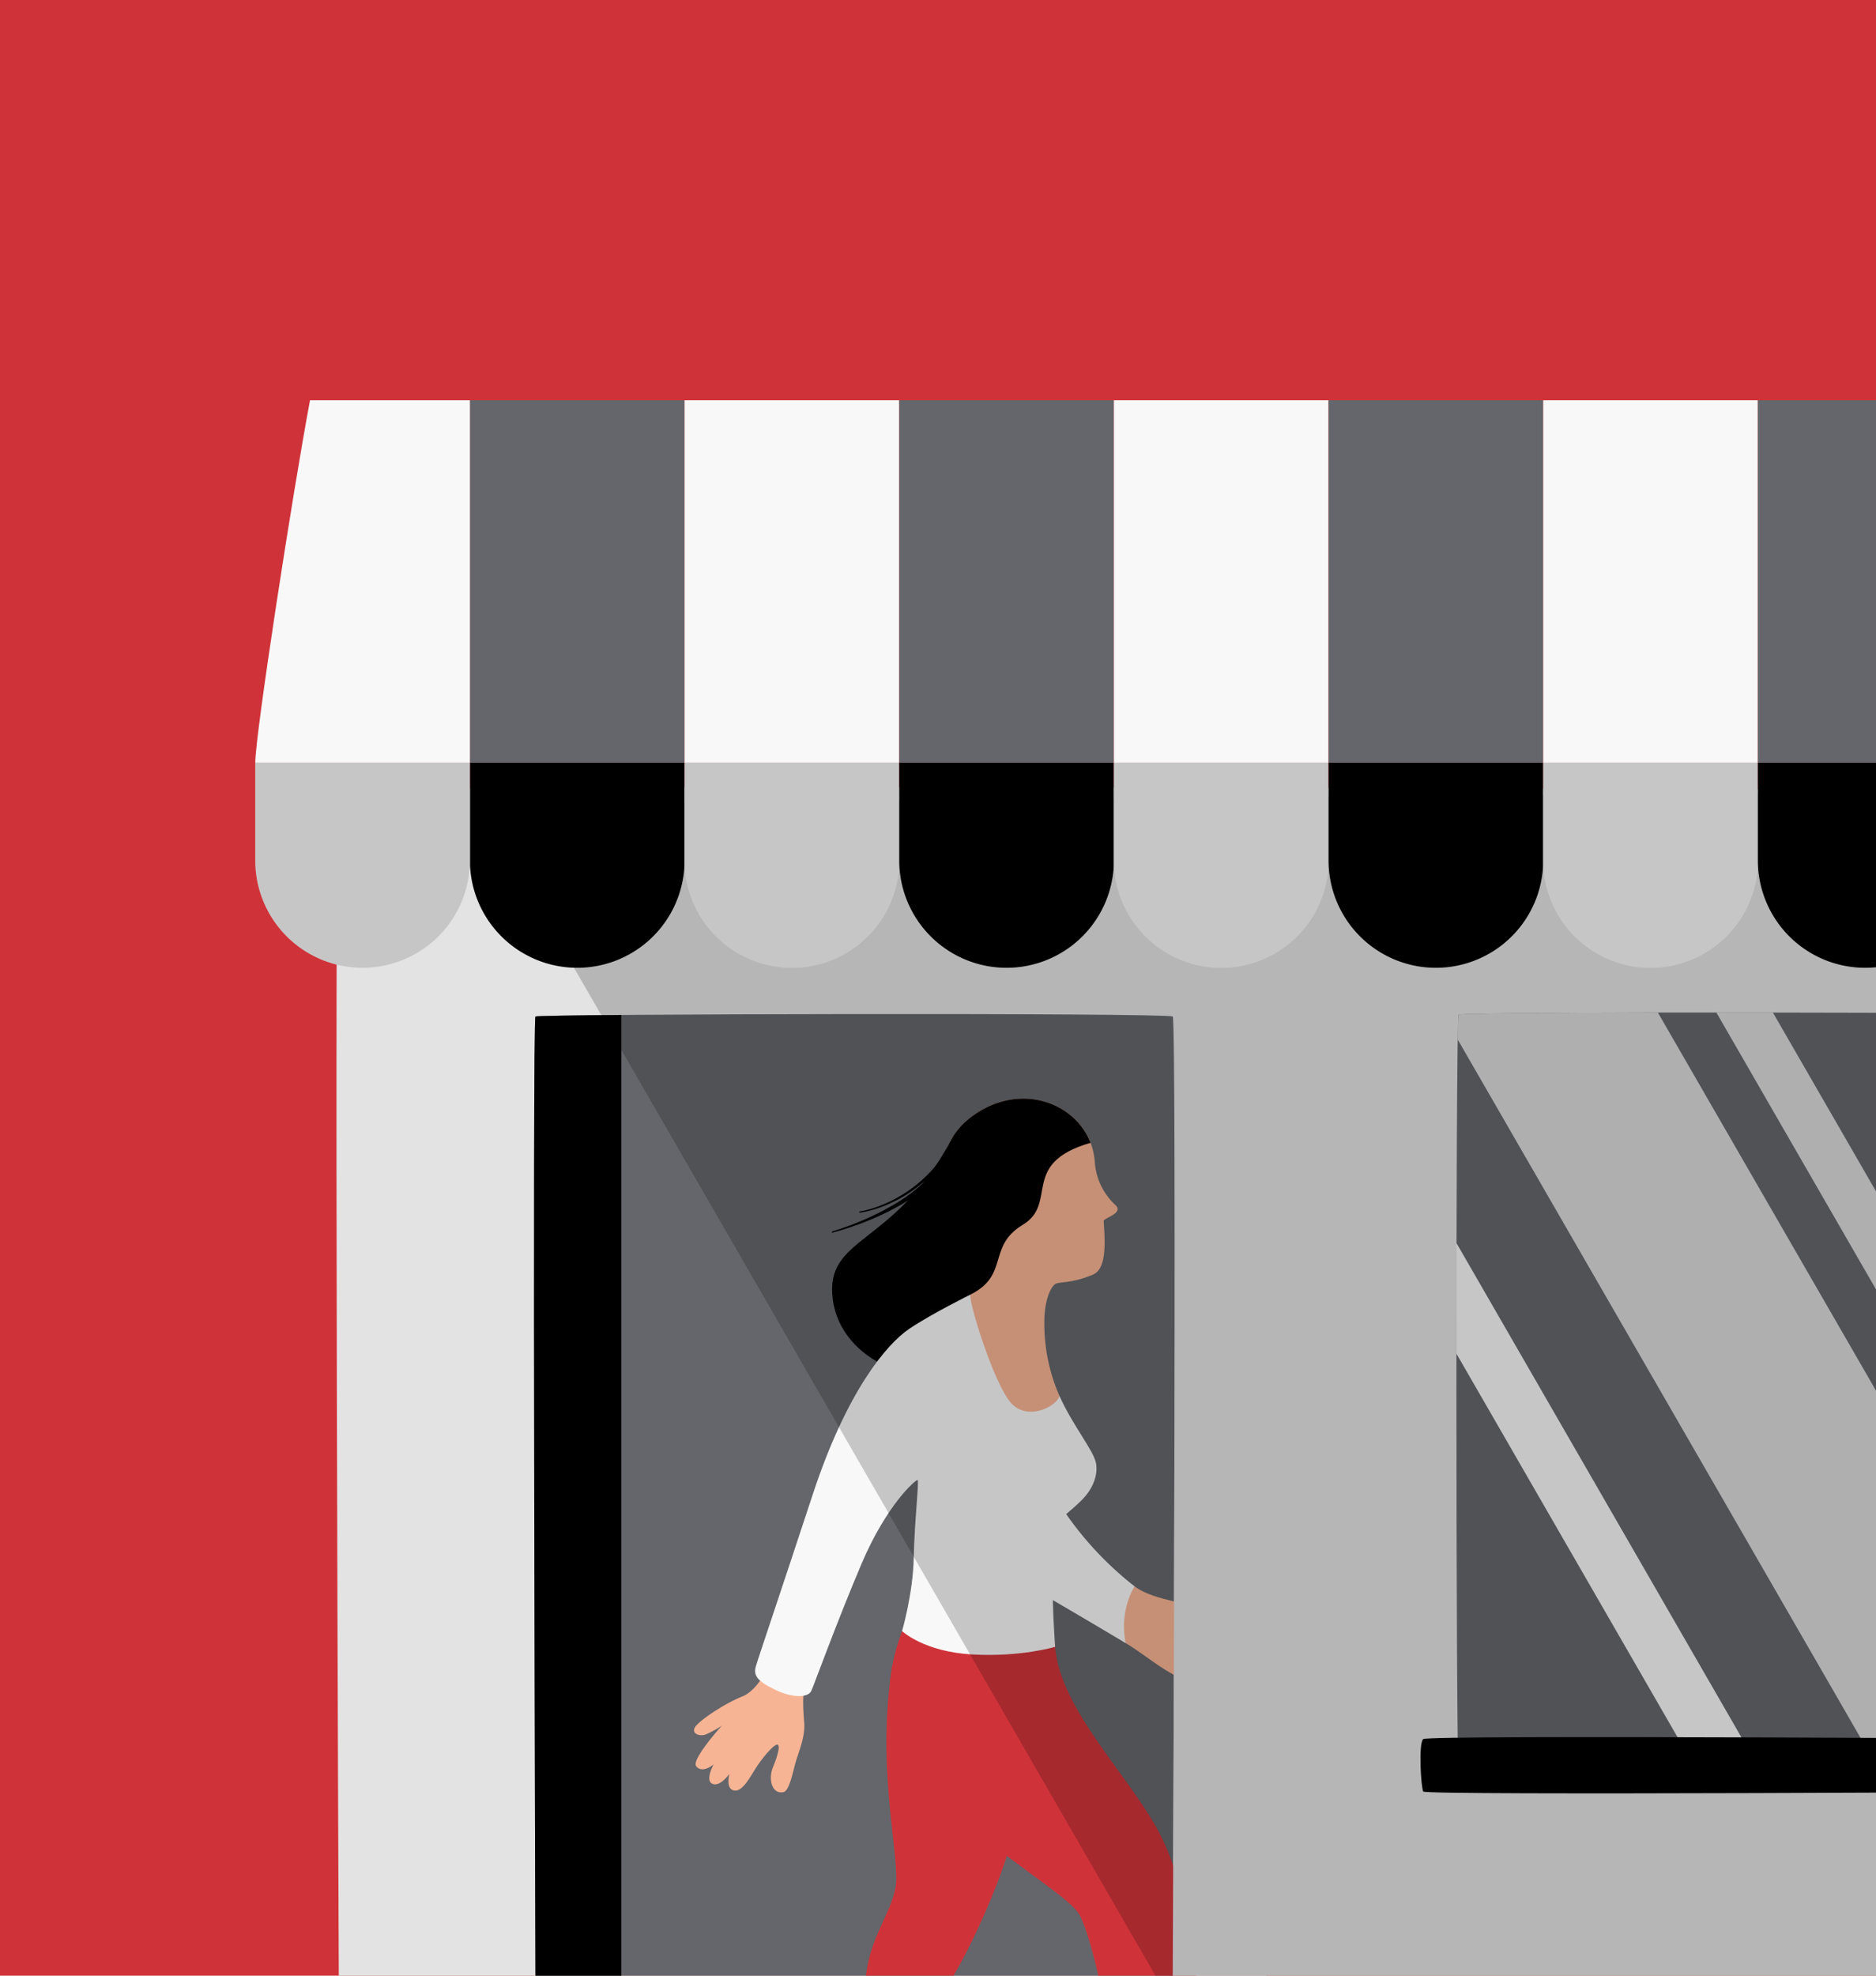 <svg xmlns="http://www.w3.org/2000/svg" xmlns:xlink="http://www.w3.org/1999/xlink" width="665" height="700" viewBox="0 0 665 700"><defs><style>.a{fill:#cf3339;}.b{clip-path:url(#a);}.c{fill:#e3e3e3;}.d{fill:#64666b;}.e,.f{fill:#f8f8f8;}.e{opacity:0.8;}.g{fill:#f7b494;}.h{opacity:0.2;mix-blend-mode:multiply;isolation:isolate;}</style><clipPath id="a"><rect class="a" width="665" height="700" transform="translate(720 145)"/></clipPath></defs><g transform="translate(-720 -145)"><rect class="a" width="665" height="700" transform="translate(720 145)"/><g class="b"><g transform="translate(-32.522 -31.546)"><path class="c" d="M1491.65,880.673H873.484s-1.844-417.738,0-420.021,618.165,0,618.165,0Z" transform="translate(-0.866 -4.126)"/><path class="d" d="M1503.59,809.59s-220.3,1.083-221.237,0-1.075-265.807,0-267.009,205.852-.8,221.237,0Z" transform="translate(-12.806 -6.526)"/><path class="e" d="M1506.362,766.911V732.182l-109.8-190.344c-6.712-.009-13.425-.014-20.043-.015Z" transform="translate(-15.578 -6.526)"/><path class="e" d="M1353.031,541.836c-38.962.053-70.245.278-70.664.746-.116.128-.217,3.286-.3,8.81l149.184,258.494c39.98-.135,72.357-.3,72.357-.3v-6.854Z" transform="translate(-12.82 -6.526)"/><path class="f" d="M1281.6,665.15l84.995,147.359c7.411-.011,14.988-.026,22.591-.044L1281.642,626.011C1281.616,638.51,1281.6,651.738,1281.6,665.15Z" transform="translate(-12.806 -8.984)"/><path d="M1503.207,825.548s-232.982,1.459-233.76,0-1.752-17.019,0-18.59,233.76,0,233.76,0Z" transform="translate(-12.423 -14.247)"/><path class="d" d="M1171.2,883.088H945.306s-1.149-338.862,0-339.825,224.4-1.4,225.895,0S1171.2,883.088,1171.2,883.088Z" transform="translate(-2.972 -6.542)"/><path d="M1095.491,589.006c-20.193,37.186-44.605,33.334-41.617,55.858s31.592,31.557,43.279,25.294,29.537-38.737,29.537-38.737Z" transform="translate(-6.15 -7.903)"/><path d="M1094.6,595.7a33.091,33.091,0,0,1-7.92,9.662,59.227,59.227,0,0,1-10.184,6.954,94.2,94.2,0,0,1-11.114,5.176,104.557,104.557,0,0,1-11.621,3.825.21.21,0,0,1-.114-.4l.007,0a104.245,104.245,0,0,0,11.4-4.207,93.25,93.25,0,0,0,10.8-5.5,57.743,57.743,0,0,0,9.677-7.123,31.189,31.189,0,0,0,7.133-9.331l.008-.016a1.081,1.081,0,0,1,1.948.936Z" transform="translate(-6.146 -8.053)"/><path d="M1093.589,595.8a53.052,53.052,0,0,1-6.079,6.605,49.1,49.1,0,0,1-15.118,9.462,39.757,39.757,0,0,1-8.614,2.418.21.21,0,0,1-.068-.414l.015,0a39.333,39.333,0,0,0,8.442-2.555,48.353,48.353,0,0,0,14.695-9.605,52.031,52.031,0,0,0,5.824-6.587l.017-.022a.564.564,0,0,1,.893.69Z" transform="translate(-6.439 -8.075)"/><path class="g" d="M1163.837,751.246c7.2,5.471,21.688,5.706,24.063,9.054s8.834,28.055-1.424,25.68-17.467-9.671-25.8-14.62-4.437-16.154-4.437-16.154Z" transform="translate(-9.12 -12.64)"/><path class="g" d="M1042.574,787.422c-.922,2.828-.734,7.559-.3,12.907s-2.32,11-3.366,15.182-2.209,8.986-3.939,9.381c-4.082.931-5.549-4.515-3.767-8.819s2.706-7.994,1.476-7.994-5.1,4.462-7.564,8.335-4.857,8.5-7.808,7.888-1.56-5.855-1.56-5.855-3.249,4.692-6,3.527.425-6.891.425-6.891-4.018,3.46-6.2.625c-1.779-2.317,9.091-14.331,9.091-14.331a35.571,35.571,0,0,1-5.779,3.136c-2.235.815-5.384-.48-3.478-2.939s10.405-8.114,16.553-10.564,10.535-13.057,10.657-13.549S1042.574,787.422,1042.574,787.422Z" transform="translate(-4.678 -13.405)"/><path class="f" d="M1135.75,720.41a118.146,118.146,0,0,0,27.13,29.936,26.627,26.627,0,0,0-3.391,9.589,28.993,28.993,0,0,0,.233,10.524s-25.492-15.2-34.73-20.347S1135.75,720.41,1135.75,720.41Z" transform="translate(-8.163 -11.74)"/><path class="a" d="M1079.048,767.375c-7.493,20.176-7.727,42.511,17.766,64.145s42.214,30.521,45.372,36.836,6.432,21.12,6.432,21.12h34.73s-2.222-28.37-12.279-48.952-36.01-44.758-37.767-67.576S1079.048,767.375,1079.048,767.375Z" transform="translate(-6.763 -12.929)"/><path class="a" d="M1097.03,890.035c5.613-9.309,27.246-51.407,24.556-77.951s-21.084-20.584-46.265-31.8c-6.008,37.354,3.189,68.776,1.127,78.7s-8.826,17.138-10.457,31.06Z" transform="translate(-6.511 -13.488)"/><path class="c" d="M1178.589,710.536c-.18,87.4-.578,177.462-.578,177.462h33.148V710.536Z" transform="translate(-9.782 -11.452)"/><path class="f" d="M1133.412,680.671c4.484,10.058,11.991,19.271,12.9,23.593s-1.023,9.44-5.232,13.535-8.3,7.052-8.645,7.734-1.137,14.331-1.364,22.179.8,21.838.8,21.838-11.716,3.64-29.118,2.73-25.136-8.3-25.136-8.3,3.887-13.378,4.128-25.9,1.957-27.331,1.377-27.612-10.957,8.685-19.86,29.628-16.653,42.447-17.8,45.026-6.775,2.618-12.982-.414-7.624-4.992-6.7-8.218,7.965-23.8,20.12-60.769,26.37-53.539,34.331-58.885,21.622-12.085,21.622-12.085l23.875,30.4Z" transform="translate(-5.329 -9.531)"/><g transform="translate(1071.808 565.797)"><path class="g" d="M1103.861,642.661a55.837,55.837,0,0,0,.7-6.626,19.408,19.408,0,0,0-1.575-8.238c-5.033-11.6-17.447-34.585,1.653-48.435s42.185-2.439,43.328,16.617a22.8,22.8,0,0,0,7.145,14.835c3.487,3.056-4.123,4.687-4.035,5.827.718,9.335.68,17.082-3.837,18.978-7.93,3.327-12.05,2.311-13.476,3.431s-3.541,5.187-3.7,12.6a63.6,63.6,0,0,0,5.362,26.93c-.976,3.688-11.212,9.034-17.126,2.551S1103.238,645.735,1103.861,642.661Z" transform="translate(-1079.147 -573.24)"/><path d="M1146.423,588.892a19.644,19.644,0,0,0-11.191,2.78c-9.152,5.87-4.307,11.888-10.42,18.034-5.766,5.8-10.229,3.321-12.919,11.711s-2.208,11.862-7.34,14.626a19.392,19.392,0,0,0-1.568-8.246c-5.033-11.6-17.447-34.585,1.653-48.435C1121.222,567.338,1140.8,574.36,1146.423,588.892Z" transform="translate(-1079.147 -573.24)"/><path d="M1103.4,642.982c13.935-6.939,5.813-17.021,18.556-24.723s-1.26-21.7,24.006-29.045l-18.544-4.982-31.2,4.635-17.533,42.276Z" transform="translate(-1078.69 -573.56)"/></g><path d="M975.759,542.71c-18.254.15-30.19.343-30.453.563-1.149.963,0,339.825,0,339.825h30.453Z" transform="translate(-2.972 -6.551)"/><path class="h" d="M924.907,465.587,1164.482,880.7h328.693V460.682Z" transform="translate(-2.391 -4.156)"/><g transform="translate(843.005 318.336)"><path d="M0,0H76.092a0,0,0,0,1,0,0V34.621A38.046,38.046,0,0,1,38.046,72.667h0A38.046,38.046,0,0,1,0,34.621V0A0,0,0,0,1,0,0Z" transform="translate(76.092 128.441)"/><rect class="d" width="76.092" height="128.441" transform="translate(76.092)"/><path class="f" d="M0,0H76.092a0,0,0,0,1,0,0V34.621A38.046,38.046,0,0,1,38.046,72.667h0A38.046,38.046,0,0,1,0,34.621V0A0,0,0,0,1,0,0Z" transform="translate(0 128.441)"/><path class="f" d="M919.1,318.336H862.421c-6.389,34.085-19.416,118.691-19.416,128.441H919.1Z" transform="translate(-843.005 -318.336)"/><path class="f" d="M0,0H76.092a0,0,0,0,1,0,0V34.621A38.046,38.046,0,0,1,38.046,72.667h0A38.046,38.046,0,0,1,0,34.621V0A0,0,0,0,1,0,0Z" transform="translate(152.183 128.441)"/><rect class="f" width="76.092" height="128.441" transform="translate(152.183)"/><path d="M0,0H76.092a0,0,0,0,1,0,0V34.621A38.046,38.046,0,0,1,38.046,72.667h0A38.046,38.046,0,0,1,0,34.621V0A0,0,0,0,1,0,0Z" transform="translate(228.275 128.441)"/><rect class="d" width="76.092" height="128.441" transform="translate(228.275)"/><path class="f" d="M0,0H76.092a0,0,0,0,1,0,0V34.621A38.046,38.046,0,0,1,38.046,72.667h0A38.046,38.046,0,0,1,0,34.621V0A0,0,0,0,1,0,0Z" transform="translate(304.367 128.441)"/><rect class="f" width="76.092" height="128.441" transform="translate(304.367)"/><path d="M0,0H76.092a0,0,0,0,1,0,0V34.621A38.046,38.046,0,0,1,38.046,72.667h0A38.046,38.046,0,0,1,0,34.621V0A0,0,0,0,1,0,0Z" transform="translate(380.458 128.441)"/><rect class="d" width="76.092" height="128.441" transform="translate(380.458)"/><path class="f" d="M0,0H76.092a0,0,0,0,1,0,0V34.621A38.046,38.046,0,0,1,38.046,72.667h0A38.046,38.046,0,0,1,0,34.621V0A0,0,0,0,1,0,0Z" transform="translate(456.55 128.441)"/><rect class="f" width="76.092" height="128.441" transform="translate(456.55)"/><path d="M0,0H76.092a0,0,0,0,1,0,0V34.621A38.046,38.046,0,0,1,38.046,72.667h0A38.046,38.046,0,0,1,0,34.621V0A0,0,0,0,1,0,0Z" transform="translate(532.642 128.441)"/><rect class="d" width="76.092" height="128.441" transform="translate(532.642)"/><rect class="f" width="39.045" height="128.441" transform="translate(608.733 0)"/><path class="f" d="M1509.093,450.64h-39.046v34.622a38.045,38.045,0,0,0,38.046,38.045h0c.336,0,.667-.017,1-.024Z" transform="translate(-861.314 -322.199)"/><path class="h" d="M0,0H76.092a0,0,0,0,1,0,0V34.621A38.046,38.046,0,0,1,38.046,72.667h0A38.046,38.046,0,0,1,0,34.621V0A0,0,0,0,1,0,0Z" transform="translate(0 128.441)"/><path class="h" d="M0,0H76.092a0,0,0,0,1,0,0V34.621A38.046,38.046,0,0,1,38.046,72.667h0A38.046,38.046,0,0,1,0,34.621V0A0,0,0,0,1,0,0Z" transform="translate(152.183 128.441)"/><path class="h" d="M0,0H76.092a0,0,0,0,1,0,0V34.621A38.046,38.046,0,0,1,38.046,72.667h0A38.046,38.046,0,0,1,0,34.621V0A0,0,0,0,1,0,0Z" transform="translate(304.367 128.441)"/><path class="h" d="M0,0H76.092a0,0,0,0,1,0,0V34.621A38.046,38.046,0,0,1,38.046,72.667h0A38.046,38.046,0,0,1,0,34.621V0A0,0,0,0,1,0,0Z" transform="translate(456.55 128.441)"/><path class="h" d="M1509.093,450.64h-39.046v34.622a38.045,38.045,0,0,0,38.046,38.045h0c.336,0,.667-.017,1-.024Z" transform="translate(-861.314 -322.199)"/></g></g></g></g></svg>